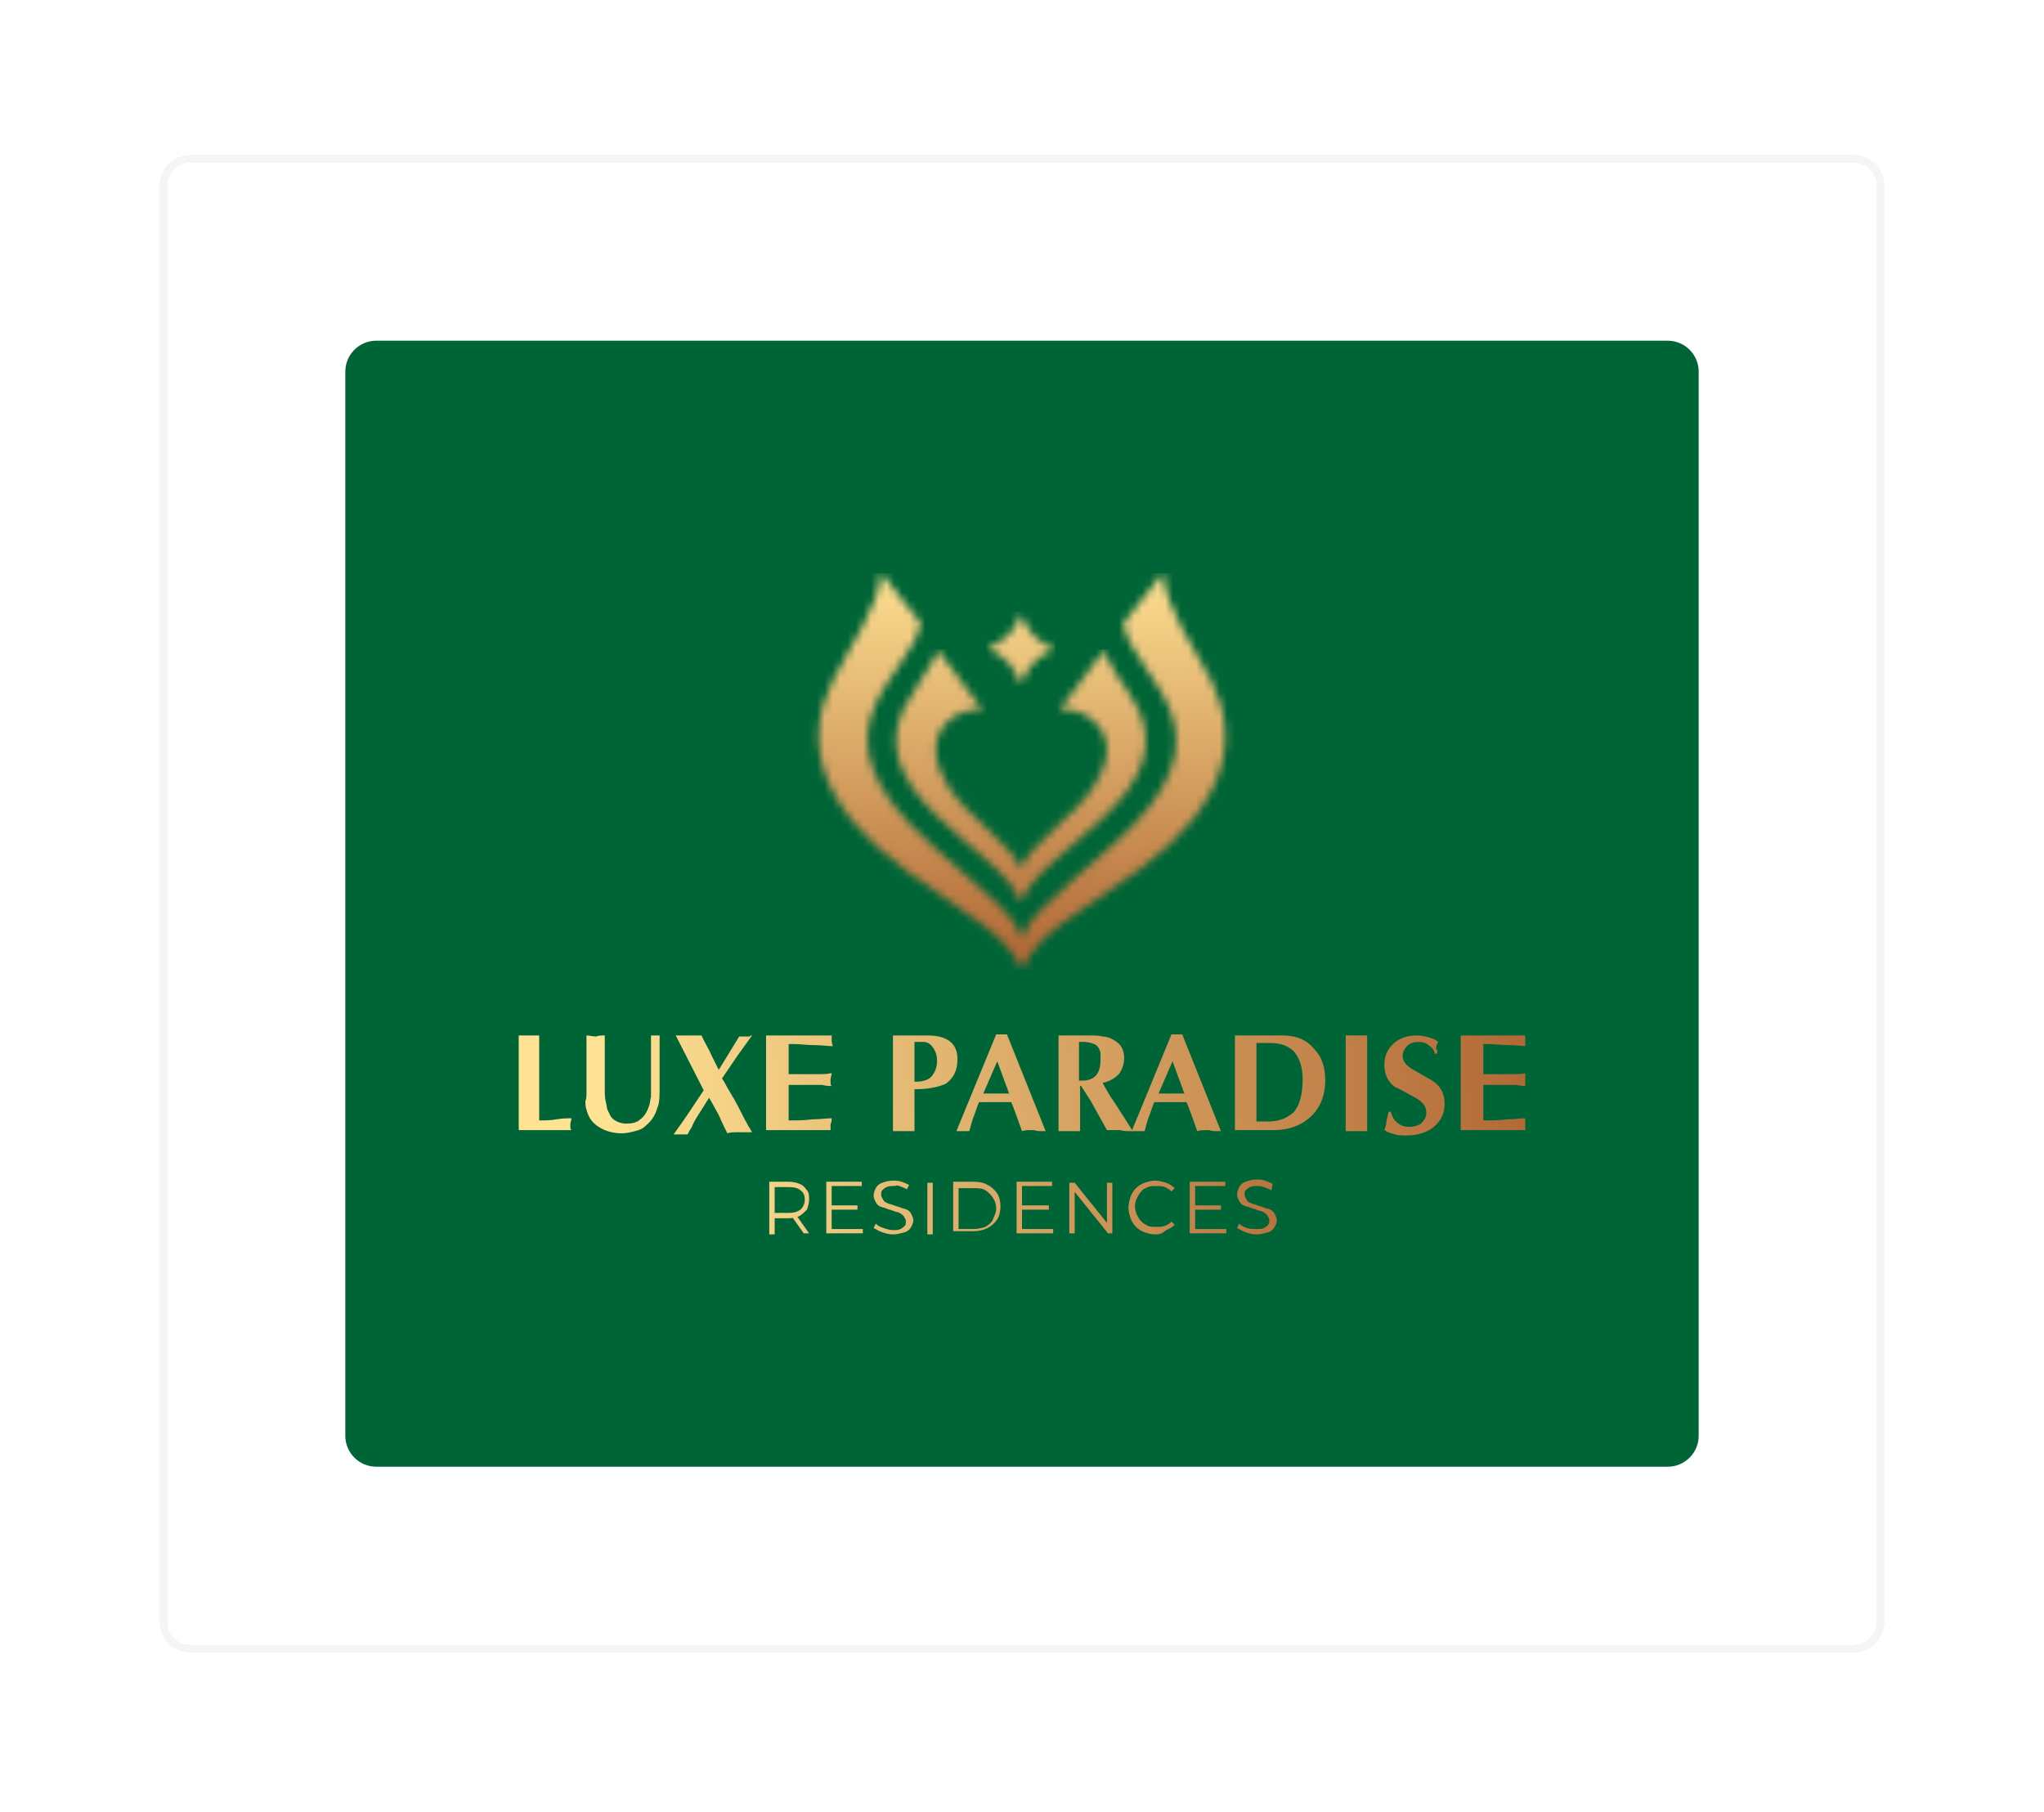 <svg width="264" height="234" viewBox="0 0 264 234" fill="none" xmlns="http://www.w3.org/2000/svg">
<g filter="url(#filter0_d_1726_210)">
<path d="M21.1 14C21.1 12.067 22.667 10.5 24.6 10.5H239.4C241.333 10.5 242.9 12.067 242.9 14V199.417C242.9 201.35 241.333 202.917 239.4 202.917H24.6C22.667 202.917 21.1 201.35 21.1 199.417V14Z" stroke="#F5F5F5" shape-rendering="crispEdges"/>
<path d="M44.6 38C44.6 35.791 46.391 34 48.6 34H215.4C217.609 34 219.4 35.791 219.4 38V175.417C219.4 177.626 217.609 179.417 215.4 179.417H48.6C46.391 179.417 44.6 177.626 44.6 175.417V38Z" fill="#006536"/>
<g clip-path="url(#clip0_1726_210)">
<path d="M69.639 123.722V134.694C70.472 134.694 71.167 134.694 71.861 134.556C72.694 134.417 73.389 134.417 73.806 134.417C73.806 134.694 73.667 134.972 73.667 135.111C73.667 135.25 73.667 135.389 73.667 135.528C73.667 135.667 73.667 135.806 73.806 135.944H67V123.722C67.139 123.722 67.417 123.722 67.694 123.722C67.972 123.722 68.25 123.722 68.389 123.722C68.528 123.722 68.806 123.722 69.083 123.722C69.361 123.722 69.5 123.722 69.639 123.722Z" fill="url(#paint0_linear_1726_210)"/>
<path d="M75.75 131.083V123.722C76.167 123.722 76.583 123.861 77 123.861C77.278 123.722 77.694 123.722 78.111 123.722V128.861C78.111 129.417 78.111 129.972 78.111 130.667C78.111 131.222 78.111 131.778 78.25 132.333C78.389 132.889 78.389 133.306 78.528 133.444C78.667 133.722 78.806 134.139 79.083 134.417C79.5 134.833 80.194 135.111 80.889 135.111C81.583 135.111 82.278 134.972 82.694 134.556C83.111 134.278 83.528 133.722 83.806 132.889C83.944 132.611 83.944 132.194 84.083 131.639C84.083 131.083 84.083 130.25 84.083 129.139V123.722C84.222 123.722 84.361 123.722 84.361 123.722C84.361 123.722 84.5 123.722 84.639 123.722C84.778 123.722 84.917 123.722 84.917 123.722C85.056 123.722 85.194 123.722 85.194 123.722V130.111C85.194 131.5 85.194 132.472 84.917 133.028C84.639 134 84.222 134.694 83.389 135.389C82.972 135.806 82.556 135.944 82 136.083C81.444 136.222 80.889 136.361 80.333 136.361C79.222 136.361 78.25 136.083 77.556 135.667C76.583 135.111 76.028 134.417 75.75 133.306C75.611 132.889 75.611 132.611 75.611 132.194C75.75 131.917 75.75 131.5 75.75 131.083Z" fill="url(#paint1_linear_1726_210)"/>
<path d="M97.139 123.722L95.333 126.222L93.25 129.278L93.528 129.694C94.083 130.806 94.778 131.778 95.333 132.889C95.889 134 96.444 135.111 97.139 136.222C97 136.222 96.722 136.222 96.306 136.222C95.889 136.222 95.75 136.222 95.472 136.222C95.194 136.222 95.056 136.222 94.917 136.222C94.222 136.222 93.944 136.361 93.944 136.361C93.667 135.806 93.25 134.972 92.833 134C92.278 133.028 91.861 132.194 91.583 131.778L89.917 134.417C89.778 134.694 89.5 135.111 89.361 135.528C89.083 135.944 88.944 136.222 88.806 136.5C88.667 136.5 88.528 136.5 88.389 136.5C88.25 136.5 88.111 136.5 87.833 136.5C87.694 136.5 87.556 136.5 87.417 136.5C87.278 136.5 87.139 136.5 87 136.5C88.528 134.417 89.778 132.472 90.889 130.806L87.278 123.722C87.417 123.722 87.694 123.722 88.111 123.722C88.528 123.722 88.667 123.722 88.944 123.722C89.222 123.722 89.361 123.722 89.778 123.722C90.194 123.722 90.472 123.722 90.611 123.722C90.889 124.417 91.444 125.25 92 126.5C92.278 127.056 92.556 127.611 92.833 128.167L95.472 123.861C95.75 123.861 95.889 123.861 96.028 123.861C96.167 123.861 96.306 123.861 96.444 123.861C96.583 123.861 96.722 123.861 96.861 123.861C96.861 123.722 97 123.722 97.139 123.722Z" fill="url(#paint2_linear_1726_210)"/>
<path d="M99.083 123.722H107.417C107.417 123.861 107.417 124 107.417 124.139C107.417 124.278 107.417 124.417 107.417 124.417C107.417 124.694 107.556 124.972 107.556 125.111C107 125.111 106.167 124.972 105.194 124.972C104.222 124.972 103.389 124.833 102.556 124.833H101.861V128.722H104.778C105.333 128.722 105.75 128.722 106.028 128.722C106.306 128.722 106.722 128.722 107.417 128.583C107.417 128.861 107.278 129.139 107.278 129.417C107.278 129.556 107.278 129.694 107.278 129.833C107.278 129.972 107.278 130.111 107.417 130.25C107.139 130.25 106.722 130.25 106.167 130.111C105.611 130.111 105.194 130.111 104.778 130.111H101.861V134.694C102.972 134.694 103.944 134.694 104.917 134.556C105.889 134.556 106.722 134.417 107.417 134.417C107.417 134.694 107.417 134.972 107.278 135.111C107.278 135.25 107.278 135.389 107.278 135.528C107.278 135.667 107.278 135.806 107.278 135.944H98.945V123.722H99.083Z" fill="url(#paint3_linear_1726_210)"/>
<path d="M118.111 130.667V136.083C117.972 136.083 117.694 136.083 117.417 136.083C117.139 136.083 116.861 136.083 116.722 136.083C116.583 136.083 116.306 136.083 116.028 136.083C115.75 136.083 115.472 136.083 115.333 136.083V123.722H119.778C122.278 123.722 123.667 124.694 123.667 126.778C123.667 128.306 123.111 129.278 122.139 129.972C121.167 130.389 119.917 130.667 118.111 130.667ZM118.111 124.694V129.694C118.528 129.694 118.944 129.694 119.361 129.556C119.917 129.417 120.333 129.139 120.611 128.583C120.889 128.167 121.028 127.611 121.028 127.056C121.028 126.361 120.889 125.806 120.472 125.25C120.194 124.833 119.778 124.556 119.222 124.556H118.111V124.694Z" fill="url(#paint4_linear_1726_210)"/>
<path d="M130.611 132.333H126.444C126.167 133.028 126.028 133.444 125.889 133.861C125.472 134.833 125.333 135.667 125.194 136.083C125.056 136.083 124.917 136.083 124.778 136.083C124.639 136.083 124.5 136.083 124.361 136.083C124.222 136.083 124.083 136.083 123.944 136.083C123.806 136.083 123.667 136.083 123.528 136.083L128.667 123.583C128.806 123.583 128.944 123.583 128.944 123.583H129.361H129.639H129.778C129.917 123.583 129.917 123.583 130.056 123.583L135.056 136.083C134.778 136.083 134.639 136.083 134.5 136.083C133.806 136.083 133.528 135.944 133.528 135.944C133.25 135.944 133.111 135.944 132.972 135.944C132.278 135.944 132 136.083 132 136.083C131.444 134.556 131.028 133.306 130.611 132.333ZM127 131.222H130.333L128.806 127.056L127 131.222Z" fill="url(#paint5_linear_1726_210)"/>
<path d="M136.722 136.083V123.722H140.889C141.444 123.722 141.861 123.722 142.417 123.861C142.833 123.861 143.25 124 143.528 124.139C144.083 124.417 144.5 124.694 144.778 125.111C145.056 125.528 145.194 126.083 145.194 126.639C145.194 127.472 144.917 128.167 144.5 128.722C143.944 129.278 143.25 129.694 142.417 129.833C142.694 130.389 143.111 131.083 143.528 131.778C143.667 131.917 144.361 133.028 145.611 134.972L146.306 136.083C146.028 136.083 145.889 136.083 145.75 136.083C145.056 136.083 144.778 135.944 144.639 135.944C144.5 135.944 144.222 135.944 143.806 135.944C143.389 135.944 143.111 135.944 142.972 135.944L140.889 132.194L139.639 130.25H139.5V136.083C139.361 136.083 139.083 136.083 138.806 136.083C138.528 136.083 138.25 136.083 138.111 136.083C137.972 136.083 137.694 136.083 137.417 136.083C137.139 136.083 136.861 136.083 136.722 136.083ZM139.361 124.694V129.556H139.778C141.306 129.556 142.139 128.722 142.139 126.917C142.139 126.778 142.139 126.639 142.139 126.5C142.139 126.361 142.139 126.222 142.139 125.944C142 125.389 141.722 124.972 141.306 124.833C141.028 124.694 140.472 124.556 139.917 124.556H139.361V124.694Z" fill="url(#paint6_linear_1726_210)"/>
<path d="M153.25 132.333H149.083C148.806 133.028 148.667 133.444 148.528 133.861C148.111 134.833 147.972 135.667 147.833 136.083C147.694 136.083 147.556 136.083 147.417 136.083C147.278 136.083 147.139 136.083 147 136.083C146.861 136.083 146.722 136.083 146.583 136.083C146.444 136.083 146.306 136.083 146.167 136.083L151.306 123.583C151.444 123.583 151.583 123.583 151.583 123.583H152H152.278H152.417C152.556 123.583 152.556 123.583 152.694 123.583L157.694 136.083C157.417 136.083 157.278 136.083 157.139 136.083C156.444 136.083 156.167 135.944 156.167 135.944C155.889 135.944 155.75 135.944 155.611 135.944C154.917 135.944 154.639 136.083 154.639 136.083C154.083 134.556 153.667 133.306 153.25 132.333ZM149.639 131.222H152.972L151.444 127.056L149.639 131.222Z" fill="url(#paint7_linear_1726_210)"/>
<path d="M159.5 123.722H165.611C167.417 123.722 168.806 124.278 169.778 125.528C170.75 126.5 171.167 127.889 171.167 129.556C171.167 131.5 170.472 133.167 169.222 134.278C167.972 135.389 166.444 135.944 164.5 135.944H159.5V123.722ZM162.278 124.694V134.833H163.806C165.194 134.833 166.167 134.417 167 133.722C167.833 132.889 168.25 131.361 168.25 129.417C168.25 127.75 167.833 126.639 167.139 125.806C166.444 125.111 165.472 124.694 164.083 124.694H162.278Z" fill="url(#paint8_linear_1726_210)"/>
<path d="M173.806 136.083V123.722C173.944 123.722 174.222 123.722 174.5 123.722C174.778 123.722 175.056 123.722 175.194 123.722C175.333 123.722 175.611 123.722 175.889 123.722C176.167 123.722 176.444 123.722 176.583 123.722V136.083C176.444 136.083 176.167 136.083 175.889 136.083C175.611 136.083 175.333 136.083 175.194 136.083C175.056 136.083 174.778 136.083 174.5 136.083C174.222 136.083 173.944 136.083 173.806 136.083Z" fill="url(#paint9_linear_1726_210)"/>
<path d="M185.611 126.083H185.333C185.194 125.528 184.917 125.25 184.5 124.972C184.222 124.694 183.667 124.556 183.25 124.556C182.556 124.556 182.139 124.694 181.722 125.111C181.444 125.389 181.167 125.806 181.167 126.361C181.167 127.056 181.583 127.611 182.556 128.167C184.222 129.139 185.056 129.556 185.194 129.694C186.167 130.389 186.583 131.361 186.583 132.611C186.583 133.722 186.167 134.694 185.194 135.528C184.361 136.222 183.111 136.639 181.722 136.639C181.167 136.639 180.611 136.639 180.194 136.5C179.639 136.361 179.222 136.222 178.806 135.944C178.944 135.528 179.083 135.111 179.083 134.694C179.222 134.278 179.222 134 179.361 133.583H179.639C179.778 134.139 180.056 134.694 180.472 134.972C180.889 135.389 181.444 135.528 182 135.528C182.556 135.528 183.111 135.389 183.528 135.111C183.944 134.694 184.222 134.278 184.222 133.722C184.222 132.889 183.806 132.333 182.833 131.778C182 131.361 181.167 130.806 180.194 130.389C179.222 129.694 178.806 128.722 178.806 127.472C178.806 126.361 179.222 125.528 179.917 124.833C180.611 124.139 181.722 123.722 182.972 123.722C183.528 123.722 184.222 123.861 184.639 124C185.194 124.139 185.611 124.417 185.75 124.556C185.611 124.833 185.472 125.111 185.472 125.528C185.75 125.528 185.611 125.806 185.611 126.083Z" fill="url(#paint10_linear_1726_210)"/>
<path d="M188.806 123.722H197.139C197.139 123.861 197.139 124 197.139 124.139C197.139 124.278 197.139 124.417 197.139 124.417C197.139 124.694 197.278 124.972 197.278 125.111C196.722 125.111 195.889 124.972 194.917 124.972C193.944 124.972 193.111 124.833 192.278 124.833H191.583V128.722H194.5C195.056 128.722 195.472 128.722 195.75 128.722C196.028 128.722 196.444 128.722 197.139 128.583C197.139 128.861 197 129.139 197 129.417C197 129.556 197 129.694 197 129.833C197 129.972 197 130.111 197.139 130.25C196.861 130.25 196.444 130.25 195.889 130.111C195.333 130.111 194.917 130.111 194.5 130.111H191.583V134.694C192.694 134.694 193.667 134.694 194.639 134.556C195.611 134.556 196.444 134.417 197.139 134.417C197.139 134.694 197.139 134.972 197 135.111C197 135.25 197 135.389 197 135.528C197 135.667 197 135.806 197 135.944H188.667V123.722H188.806Z" fill="url(#paint11_linear_1726_210)"/>
<mask id="mask0_1726_210" style="mask-type:luminance" maskUnits="userSpaceOnUse" x="127" y="69" width="10" height="10">
<path d="M127.417 73.722C130.889 74.972 131.861 78.306 131.861 78.583C131.861 78.306 132.833 74.972 136.306 73.861C132.556 72.472 131.861 69.139 131.861 69.139C131.861 69.139 131.306 72.333 127.417 73.722Z" fill="white"/>
</mask>
<g mask="url(#mask0_1726_210)">
<path d="M136.306 69H127.417V78.583H136.306V69Z" fill="url(#paint12_linear_1726_210)"/>
</g>
<mask id="mask1_1726_210" style="mask-type:luminance" maskUnits="userSpaceOnUse" x="105" y="64" width="54" height="52">
<path d="M145.056 70.528C146.583 78.028 160.611 84.278 143.528 99.278C135.333 106.5 132.417 108.861 132 111.5C131.583 108.722 128.667 106.5 120.472 99.278C103.389 84.139 117.278 77.889 118.944 70.528L113.806 64C113.389 68.722 109.639 73.583 107.556 77.889C103.667 85.667 105.75 94 116.722 102.194C124.639 108.167 129.361 109.972 132 115.111C134.5 109.972 139.222 108.167 147.278 102.194C158.25 94 160.333 85.667 156.444 77.889C154.222 73.583 150.611 68.722 150.194 64L145.056 70.528Z" fill="white"/>
</mask>
<g mask="url(#mask1_1726_210)">
<path d="M160.611 64H103.25V115.25H160.611V64Z" fill="url(#paint13_linear_1726_210)"/>
</g>
<mask id="mask2_1726_210" style="mask-type:luminance" maskUnits="userSpaceOnUse" x="115" y="74" width="34" height="33">
<path d="M136.861 81.639C138.528 81.5 140.194 82.056 141.444 83.306C143.806 85.667 143.111 88.722 141.306 91.5C138.806 95.528 132.972 99 131.861 102.194C130.611 99 124.917 95.528 122.417 91.5C120.75 88.722 120.056 85.667 122.278 83.306C123.528 82.056 125.194 81.5 126.861 81.639L121.167 74C121.167 74 120.056 76.361 117.972 79.417C108.806 92.194 130.333 99.833 131.861 106.778C133.389 99.833 154.917 92.194 145.75 79.417C143.528 76.361 142.556 74 142.556 74L136.861 81.639Z" fill="white"/>
</mask>
<g mask="url(#mask2_1726_210)">
<path d="M155.056 73.861H108.944V106.639H155.056V73.861Z" fill="url(#paint14_linear_1726_210)"/>
</g>
<path d="M99.361 149.278V142.611H101.861C102.417 142.611 102.972 142.75 103.25 142.889C103.667 143.028 103.944 143.306 104.222 143.722C104.5 144 104.5 144.417 104.5 144.972C104.5 145.389 104.361 145.806 104.222 146.222C103.944 146.5 103.667 146.778 103.25 147.056C102.833 147.194 102.417 147.333 101.861 147.333H99.778L100.056 147.056V149.417H99.361V149.278ZM100.056 146.917L99.778 146.639H101.861C102.556 146.639 102.972 146.5 103.389 146.222C103.667 145.944 103.944 145.528 103.944 144.972C103.944 144.417 103.806 144 103.389 143.722C103.111 143.444 102.556 143.306 101.861 143.306H99.778L100.056 143.028V146.917ZM103.806 149.278L102.139 146.917H102.833L104.5 149.278H103.806Z" fill="url(#paint15_linear_1726_210)"/>
<path d="M107.417 148.722H111.444V149.278H106.722V142.611H111.306V143.167H107.417V148.722ZM107.278 145.667H110.75V146.222H107.278V145.667Z" fill="url(#paint16_linear_1726_210)"/>
<path d="M115.333 149.417C114.778 149.417 114.361 149.278 113.944 149.139C113.528 149 113.111 148.722 112.833 148.583L113.111 148.028C113.389 148.306 113.667 148.444 114.083 148.583C114.5 148.722 114.917 148.861 115.333 148.861C115.75 148.861 116.028 148.861 116.306 148.722C116.583 148.583 116.722 148.444 116.861 148.306C117 148.167 117 147.889 117 147.75C117 147.472 116.861 147.333 116.722 147.056C116.583 146.917 116.444 146.778 116.167 146.639C115.889 146.5 115.611 146.5 115.333 146.361C115.056 146.222 114.778 146.222 114.5 146.083C114.222 145.944 113.944 145.944 113.667 145.806C113.389 145.667 113.25 145.528 113.111 145.25C112.972 144.972 112.833 144.694 112.833 144.417C112.833 144.139 112.972 143.722 113.111 143.444C113.25 143.167 113.528 142.889 113.944 142.75C114.361 142.611 114.778 142.472 115.333 142.472C115.75 142.472 116.028 142.472 116.444 142.611C116.861 142.75 117.139 142.889 117.417 143.028L117.139 143.583C116.861 143.444 116.583 143.306 116.167 143.167C115.75 143.028 115.75 143.167 115.472 143.167C115.056 143.167 114.778 143.167 114.5 143.306C114.222 143.444 114.083 143.583 113.944 143.722C113.806 143.861 113.806 144.139 113.806 144.278C113.806 144.556 113.944 144.694 114.083 144.972C114.222 145.25 114.361 145.25 114.639 145.389C114.917 145.528 115.194 145.528 115.472 145.667C115.75 145.806 116.028 145.806 116.306 145.944C116.583 146.083 116.861 146.083 117.139 146.222C117.417 146.361 117.556 146.5 117.694 146.778C117.833 147.056 117.972 147.333 117.972 147.611C117.972 147.889 117.833 148.167 117.694 148.444C117.556 148.722 117.278 149 116.861 149.139C116.306 149.278 115.889 149.417 115.333 149.417Z" fill="url(#paint17_linear_1726_210)"/>
<path d="M120.472 142.75H119.778V149.417H120.472V142.75Z" fill="url(#paint18_linear_1726_210)"/>
<path d="M123.111 149.278V142.611H125.75C126.444 142.611 127.139 142.75 127.556 143.028C128.111 143.306 128.528 143.722 128.806 144.139C129.083 144.556 129.222 145.25 129.222 145.806C129.222 146.361 129.083 147.056 128.806 147.472C128.528 147.889 128.111 148.306 127.556 148.583C127 148.861 126.444 149 125.75 149H123.111V149.278ZM123.806 148.722H125.75C126.306 148.722 126.861 148.583 127.278 148.444C127.694 148.167 128.111 147.889 128.25 147.472C128.389 147.056 128.667 146.639 128.667 146.083C128.667 145.528 128.528 145.111 128.25 144.694C127.972 144.278 127.694 144 127.278 143.722C126.861 143.444 126.306 143.444 125.75 143.444H123.806V148.722Z" fill="url(#paint19_linear_1726_210)"/>
<path d="M132 148.722H136.028V149.278H131.306V142.611H135.889V143.167H132V148.722ZM132 145.667H135.472V146.222H132V145.667Z" fill="url(#paint20_linear_1726_210)"/>
<path d="M138.111 149.278V142.75H138.806L143.389 148.444H142.972V142.75H143.667V149.278H143.111L138.528 143.583H138.806V149.278H138.111Z" fill="url(#paint21_linear_1726_210)"/>
<path d="M149.222 149.417C148.667 149.417 148.25 149.278 147.833 149.139C147.417 149 147 148.722 146.722 148.444C146.444 148.167 146.167 147.75 146.028 147.333C145.889 146.917 145.75 146.5 145.75 145.944C145.75 145.528 145.889 144.972 146.028 144.556C146.167 144.139 146.444 143.722 146.722 143.444C147 143.167 147.417 142.889 147.833 142.75C148.25 142.611 148.667 142.472 149.222 142.472C149.639 142.472 150.194 142.611 150.611 142.75C151.028 142.889 151.444 143.167 151.722 143.444L151.306 143.861C151.028 143.583 150.75 143.444 150.472 143.306C150.194 143.167 149.778 143.167 149.361 143.167C148.944 143.167 148.528 143.167 148.25 143.306C147.972 143.444 147.556 143.583 147.417 143.861C147.139 144.139 147 144.417 146.861 144.694C146.722 144.972 146.583 145.389 146.583 145.806C146.583 146.222 146.722 146.639 146.861 146.917C147 147.194 147.139 147.472 147.417 147.75C147.694 148.028 147.972 148.167 148.25 148.306C148.528 148.444 148.944 148.444 149.361 148.444C149.778 148.444 150.056 148.444 150.472 148.306C150.75 148.167 151.167 148.028 151.306 147.75L151.722 148.167C151.444 148.444 151.028 148.722 150.611 148.861C150.194 149.278 149.778 149.417 149.222 149.417Z" fill="url(#paint22_linear_1726_210)"/>
<path d="M154.361 148.722H158.389V149.278H153.667V142.611H158.25V143.167H154.361V148.722ZM154.222 145.667H157.694V146.222H154.222V145.667Z" fill="url(#paint23_linear_1726_210)"/>
<path d="M162.278 149.417C161.722 149.417 161.306 149.278 160.889 149.139C160.472 149 160.056 148.722 159.778 148.583L160.056 148.028C160.333 148.306 160.611 148.444 161.028 148.583C161.444 148.722 161.861 148.722 162.278 148.722C162.694 148.722 162.972 148.722 163.25 148.583C163.528 148.444 163.667 148.306 163.806 148.167C163.944 148.028 163.944 147.75 163.944 147.611C163.944 147.333 163.806 147.194 163.667 146.917C163.528 146.778 163.389 146.639 163.111 146.5C162.833 146.361 162.556 146.361 162.278 146.222C162 146.083 161.722 146.083 161.444 145.944C161.167 145.806 160.889 145.806 160.611 145.667C160.333 145.528 160.194 145.389 160.056 145.111C159.917 144.833 159.778 144.556 159.778 144.278C159.778 144 159.917 143.583 160.056 143.306C160.194 143.028 160.472 142.75 160.889 142.611C161.306 142.472 161.722 142.333 162.278 142.333C162.694 142.333 162.972 142.333 163.389 142.472C163.806 142.611 164.083 142.75 164.361 142.889L164.222 143.722C163.944 143.583 163.667 143.444 163.25 143.306C162.833 143.167 162.694 143.167 162.417 143.167C162 143.167 161.722 143.167 161.444 143.306C161.167 143.444 161.028 143.583 160.889 143.722C160.75 143.861 160.75 144.139 160.75 144.278C160.75 144.556 160.889 144.694 161.028 144.972C161.167 145.25 161.306 145.25 161.583 145.389C161.861 145.528 162.139 145.528 162.417 145.667C162.694 145.806 162.972 145.806 163.25 145.944C163.528 146.083 163.806 146.083 164.083 146.222C164.361 146.361 164.5 146.5 164.639 146.778C164.778 147.056 164.917 147.333 164.917 147.611C164.917 147.889 164.778 148.167 164.639 148.444C164.5 148.722 164.222 149 163.806 149.139C163.25 149.278 162.833 149.417 162.278 149.417Z" fill="url(#paint24_linear_1726_210)"/>
</g>
</g>
<defs>
<filter id="filter0_d_1726_210" x="0.6" y="0" width="262.8" height="233.417" filterUnits="userSpaceOnUse" color-interpolation-filters="sRGB">
<feFlood flood-opacity="0" result="BackgroundImageFix"/>
<feColorMatrix in="SourceAlpha" type="matrix" values="0 0 0 0 0 0 0 0 0 0 0 0 0 0 0 0 0 0 127 0" result="hardAlpha"/>
<feOffset dy="10"/>
<feGaussianBlur stdDeviation="10"/>
<feComposite in2="hardAlpha" operator="out"/>
<feColorMatrix type="matrix" values="0 0 0 0 0 0 0 0 0 0.384 0 0 0 0 0.188 0 0 0 0.05 0"/>
<feBlend mode="normal" in2="BackgroundImageFix" result="effect1_dropShadow_1726_210"/>
<feBlend mode="normal" in="SourceGraphic" in2="effect1_dropShadow_1726_210" result="shape"/>
</filter>
<linearGradient id="paint0_linear_1726_210" x1="77.363" y1="129.45" x2="198.197" y2="122.853" gradientUnits="userSpaceOnUse">
<stop stop-color="#FFE293"/>
<stop offset="1" stop-color="#B16735"/>
</linearGradient>
<linearGradient id="paint1_linear_1726_210" x1="77.395" y1="130.035" x2="198.229" y2="123.438" gradientUnits="userSpaceOnUse">
<stop stop-color="#FFE293"/>
<stop offset="1" stop-color="#B16735"/>
</linearGradient>
<linearGradient id="paint2_linear_1726_210" x1="77.431" y1="130.685" x2="198.264" y2="124.088" gradientUnits="userSpaceOnUse">
<stop stop-color="#FFE293"/>
<stop offset="1" stop-color="#B16735"/>
</linearGradient>
<linearGradient id="paint3_linear_1726_210" x1="77.461" y1="131.237" x2="198.294" y2="124.64" gradientUnits="userSpaceOnUse">
<stop stop-color="#FFE293"/>
<stop offset="1" stop-color="#B16735"/>
</linearGradient>
<linearGradient id="paint4_linear_1726_210" x1="77.504" y1="132.022" x2="198.337" y2="125.425" gradientUnits="userSpaceOnUse">
<stop stop-color="#FFE293"/>
<stop offset="1" stop-color="#B16735"/>
</linearGradient>
<linearGradient id="paint5_linear_1726_210" x1="77.545" y1="132.776" x2="198.378" y2="126.179" gradientUnits="userSpaceOnUse">
<stop stop-color="#FFE293"/>
<stop offset="1" stop-color="#B16735"/>
</linearGradient>
<linearGradient id="paint6_linear_1726_210" x1="77.577" y1="133.368" x2="198.411" y2="126.771" gradientUnits="userSpaceOnUse">
<stop stop-color="#FFE293"/>
<stop offset="1" stop-color="#B16735"/>
</linearGradient>
<linearGradient id="paint7_linear_1726_210" x1="77.612" y1="134.007" x2="198.445" y2="127.41" gradientUnits="userSpaceOnUse">
<stop stop-color="#FFE293"/>
<stop offset="1" stop-color="#B16735"/>
</linearGradient>
<linearGradient id="paint8_linear_1726_210" x1="77.636" y1="134.444" x2="198.469" y2="127.847" gradientUnits="userSpaceOnUse">
<stop stop-color="#FFE293"/>
<stop offset="1" stop-color="#B16735"/>
</linearGradient>
<linearGradient id="paint9_linear_1726_210" x1="77.677" y1="135.206" x2="198.511" y2="128.609" gradientUnits="userSpaceOnUse">
<stop stop-color="#FFE293"/>
<stop offset="1" stop-color="#B16735"/>
</linearGradient>
<linearGradient id="paint10_linear_1726_210" x1="77.697" y1="135.562" x2="198.53" y2="128.964" gradientUnits="userSpaceOnUse">
<stop stop-color="#FFE293"/>
<stop offset="1" stop-color="#B16735"/>
</linearGradient>
<linearGradient id="paint11_linear_1726_210" x1="77.727" y1="136.118" x2="198.561" y2="129.521" gradientUnits="userSpaceOnUse">
<stop stop-color="#FFE293"/>
<stop offset="1" stop-color="#B16735"/>
</linearGradient>
<linearGradient id="paint12_linear_1726_210" x1="131.94" y1="62.659" x2="131.94" y2="114.022" gradientUnits="userSpaceOnUse">
<stop stop-color="#FFE293"/>
<stop offset="1" stop-color="#B16735"/>
</linearGradient>
<linearGradient id="paint13_linear_1726_210" x1="131.945" y1="62.643" x2="131.945" y2="114.005" gradientUnits="userSpaceOnUse">
<stop stop-color="#FFE293"/>
<stop offset="1" stop-color="#B16735"/>
</linearGradient>
<linearGradient id="paint14_linear_1726_210" x1="131.94" y1="62.659" x2="131.94" y2="114.021" gradientUnits="userSpaceOnUse">
<stop stop-color="#FFE293"/>
<stop offset="1" stop-color="#B16735"/>
</linearGradient>
<linearGradient id="paint15_linear_1726_210" x1="88.529" y1="146.557" x2="173.251" y2="143.085" gradientUnits="userSpaceOnUse">
<stop stop-color="#FFE293"/>
<stop offset="1" stop-color="#B16735"/>
</linearGradient>
<linearGradient id="paint16_linear_1726_210" x1="88.541" y1="146.844" x2="173.263" y2="143.372" gradientUnits="userSpaceOnUse">
<stop stop-color="#FFE293"/>
<stop offset="1" stop-color="#B16735"/>
</linearGradient>
<linearGradient id="paint17_linear_1726_210" x1="88.551" y1="147.104" x2="173.273" y2="143.632" gradientUnits="userSpaceOnUse">
<stop stop-color="#FFE293"/>
<stop offset="1" stop-color="#B16735"/>
</linearGradient>
<linearGradient id="paint18_linear_1726_210" x1="88.559" y1="147.297" x2="173.281" y2="143.825" gradientUnits="userSpaceOnUse">
<stop stop-color="#FFE293"/>
<stop offset="1" stop-color="#B16735"/>
</linearGradient>
<linearGradient id="paint19_linear_1726_210" x1="88.567" y1="147.477" x2="173.289" y2="144.005" gradientUnits="userSpaceOnUse">
<stop stop-color="#FFE293"/>
<stop offset="1" stop-color="#B16735"/>
</linearGradient>
<linearGradient id="paint20_linear_1726_210" x1="88.582" y1="147.855" x2="173.304" y2="144.383" gradientUnits="userSpaceOnUse">
<stop stop-color="#FFE293"/>
<stop offset="1" stop-color="#B16735"/>
</linearGradient>
<linearGradient id="paint21_linear_1726_210" x1="88.594" y1="148.151" x2="173.316" y2="144.679" gradientUnits="userSpaceOnUse">
<stop stop-color="#FFE293"/>
<stop offset="1" stop-color="#B16735"/>
</linearGradient>
<linearGradient id="paint22_linear_1726_210" x1="88.608" y1="148.49" x2="173.33" y2="145.018" gradientUnits="userSpaceOnUse">
<stop stop-color="#FFE293"/>
<stop offset="1" stop-color="#B16735"/>
</linearGradient>
<linearGradient id="paint23_linear_1726_210" x1="88.619" y1="148.766" x2="173.342" y2="145.293" gradientUnits="userSpaceOnUse">
<stop stop-color="#FFE293"/>
<stop offset="1" stop-color="#B16735"/>
</linearGradient>
<linearGradient id="paint24_linear_1726_210" x1="88.63" y1="149.026" x2="173.352" y2="145.554" gradientUnits="userSpaceOnUse">
<stop stop-color="#FFE293"/>
<stop offset="1" stop-color="#B16735"/>
</linearGradient>
<clipPath id="clip0_1726_210">
<rect width="130" height="85.417" fill="white" transform="translate(67 64)"/>
</clipPath>
</defs>
</svg>

